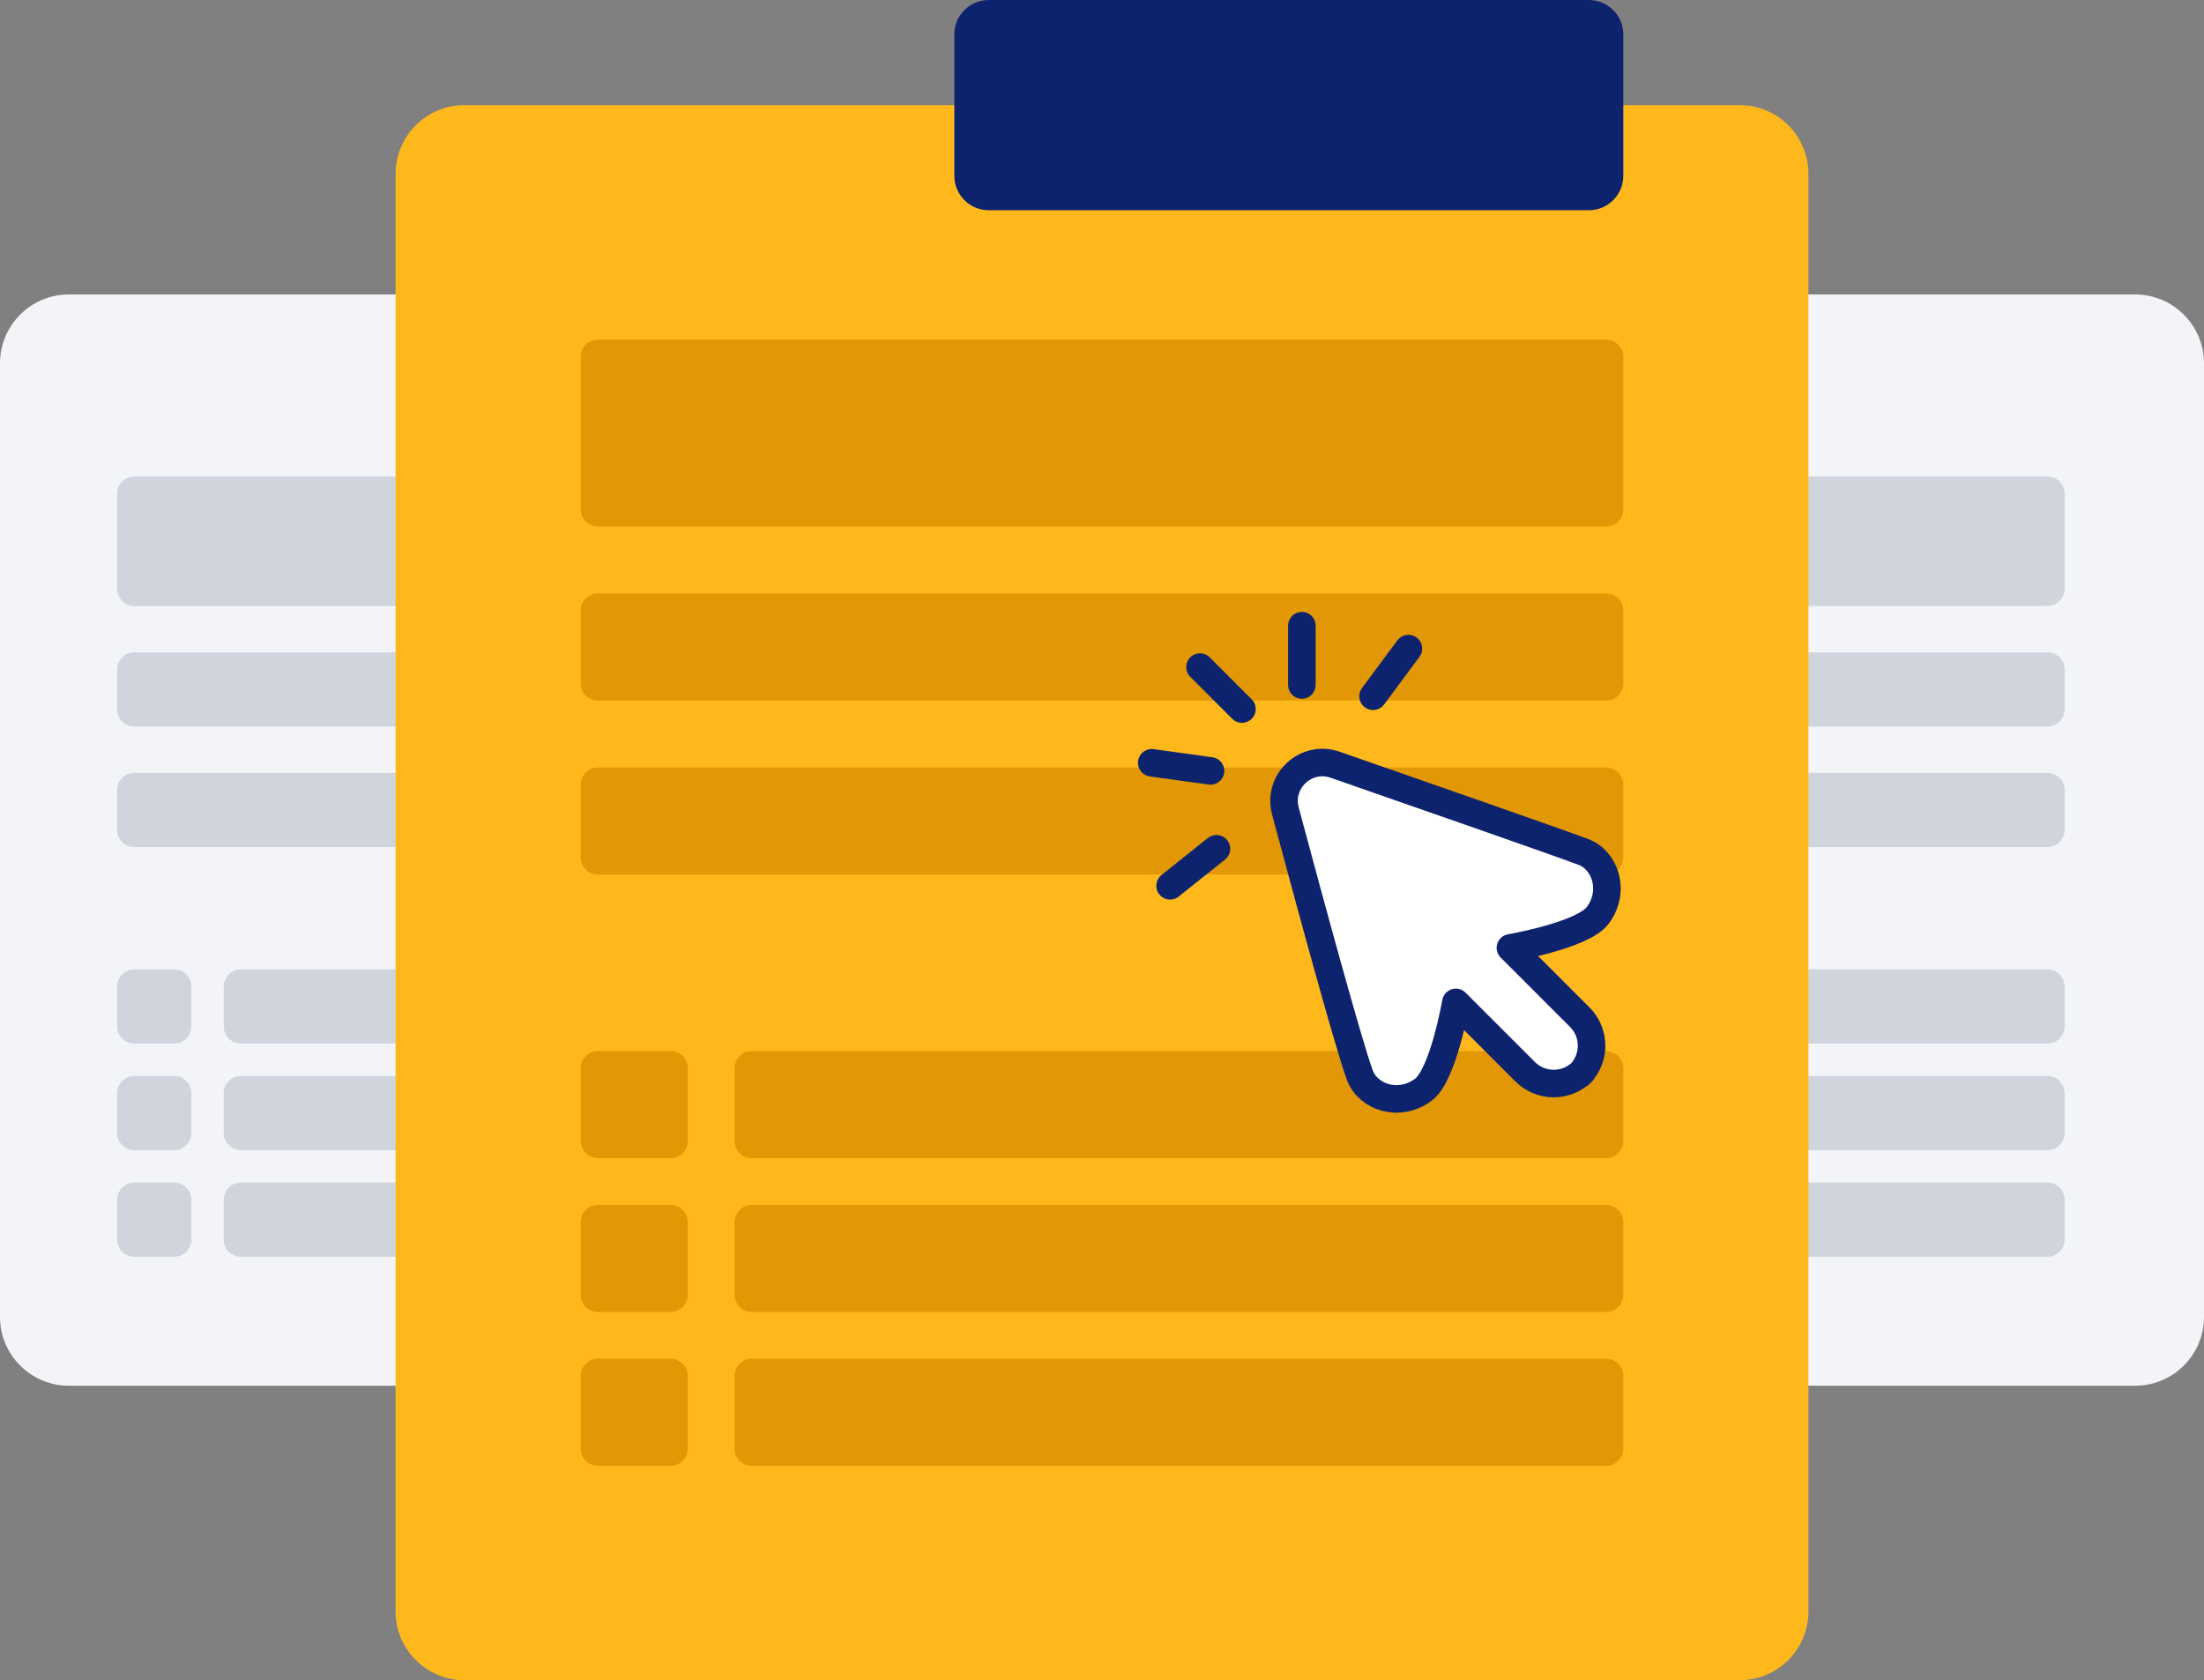<?xml version="1.0" encoding="UTF-8"?> <svg xmlns="http://www.w3.org/2000/svg" width="640" height="488" viewBox="0 0 640 488" fill="none"><rect x="0" y="0" width="640" height="488" fill="#808080" stroke="none"/><g clip-path="url(#clip0_1896_7458)"><path d="M264.25 85.52H20C8.954 85.52 0 94.474 0 105.52V382.47C0 393.516 8.954 402.47 20 402.47H264.25C275.296 402.47 284.25 393.516 284.25 382.47V105.52C284.25 94.474 275.296 85.52 264.25 85.52Z" fill="#F2F4F7"></path><path d="M238.78 138.38H39.01C36.248 138.38 34.01 140.619 34.01 143.38V171C34.01 173.761 36.248 176 39.01 176H238.78C241.541 176 243.78 173.761 243.78 171V143.38C243.78 140.619 241.541 138.38 238.78 138.38Z" fill="#D0D5DD"></path><path d="M238.78 189.45H39.01C36.248 189.45 34.01 191.689 34.01 194.45V206.01C34.01 208.771 36.248 211.01 39.01 211.01H238.78C241.541 211.01 243.78 208.771 243.78 206.01V194.45C243.78 191.689 241.541 189.45 238.78 189.45Z" fill="#D0D5DD"></path><path d="M238.78 224.47H39.01C36.248 224.47 34.01 226.709 34.01 229.47V241.03C34.01 243.791 36.248 246.03 39.01 246.03H238.78C241.541 246.03 243.78 243.791 243.78 241.03V229.47C243.78 226.709 241.541 224.47 238.78 224.47Z" fill="#D0D5DD"></path><path d="M238.78 281.54H69.97C67.209 281.54 64.97 283.779 64.97 286.54V298.1C64.97 300.861 67.209 303.1 69.97 303.1H238.78C241.542 303.1 243.78 300.861 243.78 298.1V286.54C243.78 283.779 241.542 281.54 238.78 281.54Z" fill="#D0D5DD"></path><path d="M50.57 281.54H39.01C36.248 281.54 34.01 283.779 34.01 286.54V298.1C34.01 300.861 36.248 303.1 39.01 303.1H50.57C53.331 303.1 55.57 300.861 55.57 298.1V286.54C55.57 283.779 53.331 281.54 50.57 281.54Z" fill="#D0D5DD"></path><path d="M238.78 312.49H69.97C67.209 312.49 64.97 314.729 64.97 317.49V329.05C64.97 331.811 67.209 334.05 69.97 334.05H238.78C241.542 334.05 243.78 331.811 243.78 329.05V317.49C243.78 314.729 241.542 312.49 238.78 312.49Z" fill="#D0D5DD"></path><path d="M50.57 312.49H39.01C36.248 312.49 34.01 314.729 34.01 317.49V329.05C34.01 331.811 36.248 334.05 39.01 334.05H50.57C53.331 334.05 55.57 331.811 55.57 329.05V317.49C55.57 314.729 53.331 312.49 50.57 312.49Z" fill="#D0D5DD"></path><path d="M238.78 343.45H69.97C67.209 343.45 64.97 345.689 64.97 348.45V360.01C64.97 362.771 67.209 365.01 69.97 365.01H238.78C241.542 365.01 243.78 362.771 243.78 360.01V348.45C243.78 345.689 241.542 343.45 238.78 343.45Z" fill="#D0D5DD"></path><path d="M50.57 343.45H39.01C36.248 343.45 34.01 345.689 34.01 348.45V360.01C34.01 362.771 36.248 365.01 39.01 365.01H50.57C53.331 365.01 55.57 362.771 55.57 360.01V348.45C55.57 345.689 53.331 343.45 50.57 343.45Z" fill="#D0D5DD"></path><path d="M620 85.52H375.75C364.704 85.52 355.75 94.474 355.75 105.52V382.47C355.75 393.516 364.704 402.47 375.75 402.47H620C631.046 402.47 640 393.516 640 382.47V105.52C640 94.474 631.046 85.52 620 85.52Z" fill="#F2F4F7"></path><path d="M594.53 138.38H394.76C391.998 138.38 389.76 140.619 389.76 143.38V171C389.76 173.761 391.998 176 394.76 176H594.53C597.291 176 599.53 173.761 599.53 171V143.38C599.53 140.619 597.291 138.38 594.53 138.38Z" fill="#D0D5DD"></path><path d="M594.53 189.45H394.76C391.998 189.45 389.76 191.689 389.76 194.45V206.01C389.76 208.771 391.998 211.01 394.76 211.01H594.53C597.291 211.01 599.53 208.771 599.53 206.01V194.45C599.53 191.689 597.291 189.45 594.53 189.45Z" fill="#D0D5DD"></path><path d="M594.53 224.47H394.76C391.998 224.47 389.76 226.709 389.76 229.47V241.03C389.76 243.791 391.998 246.03 394.76 246.03H594.53C597.291 246.03 599.53 243.791 599.53 241.03V229.47C599.53 226.709 597.291 224.47 594.53 224.47Z" fill="#D0D5DD"></path><path d="M594.53 281.54H425.72C422.959 281.54 420.72 283.779 420.72 286.54V298.1C420.72 300.861 422.959 303.1 425.72 303.1H594.53C597.292 303.1 599.53 300.861 599.53 298.1V286.54C599.53 283.779 597.292 281.54 594.53 281.54Z" fill="#D0D5DD"></path><path d="M406.32 281.54H394.76C391.998 281.54 389.76 283.779 389.76 286.54V298.1C389.76 300.861 391.998 303.1 394.76 303.1H406.32C409.081 303.1 411.32 300.861 411.32 298.1V286.54C411.32 283.779 409.081 281.54 406.32 281.54Z" fill="#D0D5DD"></path><path d="M594.53 312.49H425.72C422.959 312.49 420.72 314.729 420.72 317.49V329.05C420.72 331.811 422.959 334.05 425.72 334.05H594.53C597.292 334.05 599.53 331.811 599.53 329.05V317.49C599.53 314.729 597.292 312.49 594.53 312.49Z" fill="#D0D5DD"></path><path d="M406.32 312.49H394.76C391.998 312.49 389.76 314.729 389.76 317.49V329.05C389.76 331.811 391.998 334.05 394.76 334.05H406.32C409.081 334.05 411.32 331.811 411.32 329.05V317.49C411.32 314.729 409.081 312.49 406.32 312.49Z" fill="#D0D5DD"></path><path d="M594.53 343.45H425.72C422.959 343.45 420.72 345.689 420.72 348.45V360.01C420.72 362.771 422.959 365.01 425.72 365.01H594.53C597.292 365.01 599.53 362.771 599.53 360.01V348.45C599.53 345.689 597.292 343.45 594.53 343.45Z" fill="#D0D5DD"></path><path d="M406.32 343.45H394.76C391.998 343.45 389.76 345.689 389.76 348.45V360.01C389.76 362.771 391.998 365.01 394.76 365.01H406.32C409.081 365.01 411.32 362.771 411.32 360.01V348.45C411.32 345.689 409.081 343.45 406.32 343.45Z" fill="#D0D5DD"></path><path d="M505.14 30.53H134.87C123.824 30.53 114.87 39.484 114.87 50.53V468C114.87 479.046 123.824 488 134.87 488H505.14C516.186 488 525.14 479.046 525.14 468V50.53C525.14 39.484 516.186 30.53 505.14 30.53Z" fill="#FFB81C"></path><path d="M466.38 98.64H173.62C170.859 98.64 168.62 100.879 168.62 103.64V147.93C168.62 150.691 170.859 152.93 173.62 152.93H466.38C469.142 152.93 471.38 150.691 471.38 147.93V103.64C471.38 100.879 469.142 98.64 466.38 98.64Z" fill="#E29805"></path><path d="M466.38 172.36H173.62C170.859 172.36 168.62 174.599 168.62 177.36V198.47C168.62 201.231 170.859 203.47 173.62 203.47H466.38C469.142 203.47 471.38 201.231 471.38 198.47V177.36C471.38 174.599 469.142 172.36 466.38 172.36Z" fill="#E29805"></path><path d="M466.38 222.9H173.62C170.859 222.9 168.62 225.139 168.62 227.9V249.01C168.62 251.771 170.859 254.01 173.62 254.01H466.38C469.142 254.01 471.38 251.771 471.38 249.01V227.9C471.38 225.139 469.142 222.9 466.38 222.9Z" fill="#E29805"></path><path d="M466.38 305.27H218.29C215.529 305.27 213.29 307.509 213.29 310.27V331.38C213.29 334.141 215.529 336.38 218.29 336.38H466.38C469.141 336.38 471.38 334.141 471.38 331.38V310.27C471.38 307.509 469.141 305.27 466.38 305.27Z" fill="#E29805"></path><path d="M194.73 305.27H173.62C170.859 305.27 168.62 307.509 168.62 310.27V331.38C168.62 334.141 170.859 336.38 173.62 336.38H194.73C197.492 336.38 199.73 334.141 199.73 331.38V310.27C199.73 307.509 197.492 305.27 194.73 305.27Z" fill="#E29805"></path><path d="M466.38 349.95H218.29C215.529 349.95 213.29 352.189 213.29 354.95V376.06C213.29 378.821 215.529 381.06 218.29 381.06H466.38C469.141 381.06 471.38 378.821 471.38 376.06V354.95C471.38 352.189 469.141 349.95 466.38 349.95Z" fill="#E29805"></path><path d="M194.73 349.95H173.62C170.859 349.95 168.62 352.189 168.62 354.95V376.06C168.62 378.821 170.859 381.06 173.62 381.06H194.73C197.492 381.06 199.73 378.821 199.73 376.06V354.95C199.73 352.189 197.492 349.95 194.73 349.95Z" fill="#E29805"></path><path d="M466.38 394.62H218.29C215.529 394.62 213.29 396.859 213.29 399.62V420.73C213.29 423.491 215.529 425.73 218.29 425.73H466.38C469.141 425.73 471.38 423.491 471.38 420.73V399.62C471.38 396.859 469.141 394.62 466.38 394.62Z" fill="#E29805"></path><path d="M194.73 394.62H173.62C170.859 394.62 168.62 396.859 168.62 399.62V420.73C168.62 423.491 170.859 425.73 173.62 425.73H194.73C197.492 425.73 199.73 423.491 199.73 420.73V399.62C199.73 396.859 197.492 394.62 194.73 394.62Z" fill="#E29805"></path><path d="M461.38 0H287.12C281.597 0 277.12 4.477 277.12 10V51.06C277.12 56.583 281.597 61.06 287.12 61.06H461.38C466.903 61.06 471.38 56.583 471.38 51.06V10C471.38 4.477 466.903 0 461.38 0Z" fill="#0D236E"></path><path d="M459.48 311.26C454.89 315.85 447.46 315.85 442.87 311.26L422.75 291.14C422.75 291.14 419.11 312.24 413.3 316.51C406.2 321.74 397.24 318.65 394.87 312.26C391.57 303.36 380.15 261.29 373.25 235.54C370.93 226.88 379.24 219.16 387.71 222.11C411.99 230.56 450.92 244.14 459.72 247.41C466.11 249.78 469.2 258.73 463.97 265.84C459.7 271.65 438.6 275.29 438.6 275.29L458.72 295.41C463.31 300 463.31 307.43 458.72 312.02L459.47 311.27L459.48 311.26Z" fill="white" stroke="#0D236E" stroke-width="8" stroke-linecap="round" stroke-linejoin="round"></path><path d="M348.46 193.75L360.64 205.93" stroke="#0D236E" stroke-width="8" stroke-linecap="round" stroke-linejoin="round"></path><path d="M378.04 181.72V198.95" stroke="#0D236E" stroke-width="8" stroke-linecap="round" stroke-linejoin="round"></path><path d="M334.45 221.54L351.51 223.9" stroke="#0D236E" stroke-width="8" stroke-linecap="round" stroke-linejoin="round"></path><path d="M339.77 257.27L353.23 246.52" stroke="#0D236E" stroke-width="8" stroke-linecap="round" stroke-linejoin="round"></path><path d="M408.97 188.38L398.71 202.22" stroke="#0D236E" stroke-width="8" stroke-linecap="round" stroke-linejoin="round"></path></g><defs><clipPath id="clip0_1896_7458"><rect width="640" height="488" fill="white"></rect></clipPath></defs></svg> 